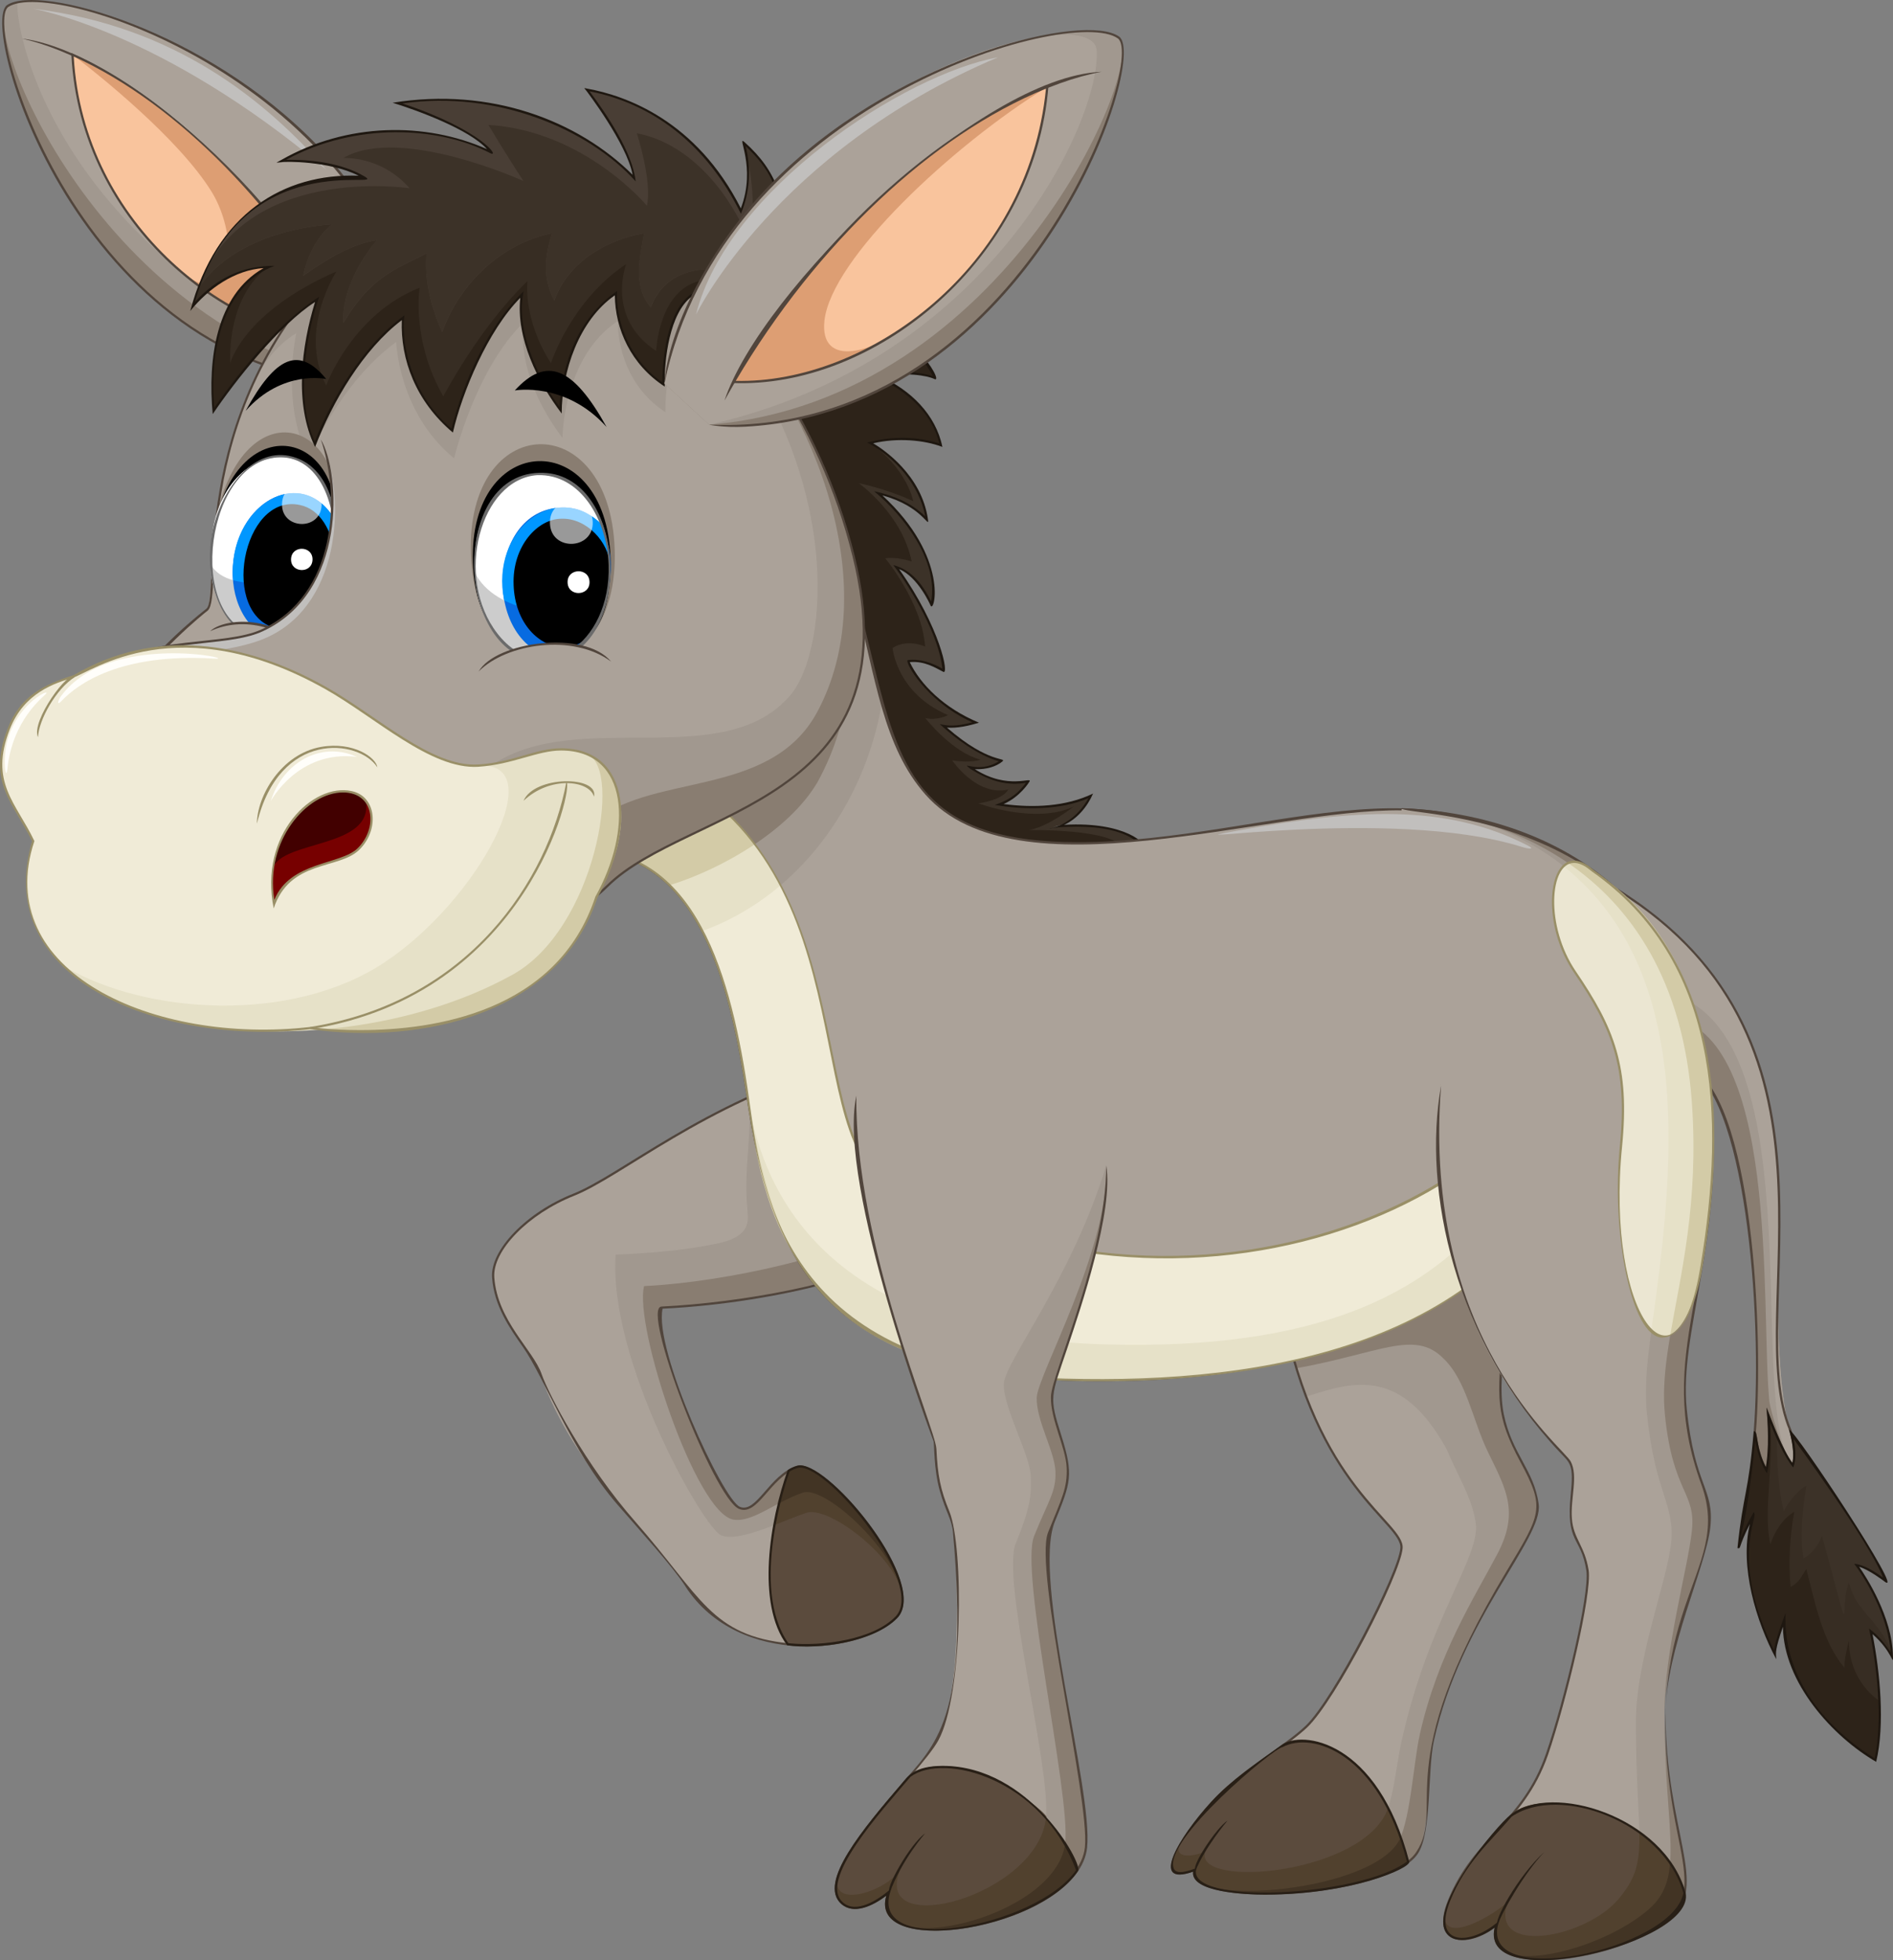 <?xml version="1.0" encoding="UTF-8"?><svg id="_10n3" xmlns="http://www.w3.org/2000/svg" viewBox="0 0 624.21 646"><rect x="0" y="0" width="624.21" height="646" fill="#808080" stroke="none"/><defs><style>.cls-1{fill:#700;}.cls-2{fill:#e6e1c8;}.cls-3,.cls-4{fill:#fff;}.cls-5{fill:#51412e;}.cls-6{fill:#dd9e73;}.cls-7{fill:#ebe6d2;}.cls-8{fill:#3c3228;}.cls-9{fill:#1e1710;}.cls-10{fill:#2d2319;}.cls-11{fill:#6b6b6b;}.cls-12{fill:#5b4b3d;}.cls-13{fill:#423424;}.cls-14{fill:#372d23;}.cls-15{fill:#420000;}.cls-16{fill:#a1988f;}.cls-17{fill:#076be1;}.cls-18{fill:#d3cba7;}.cls-19{fill:#0097ff;}.cls-20{fill:#281f16;}.cls-21{fill:#897d71;}.cls-22{fill:#f0ebd7;}.cls-23{fill:#ccc;}.cls-24{fill:#aba299;}.cls-25{fill:#51453c;}.cls-26{fill:#c1bfbd;}.cls-4{opacity:.6;}.cls-27{fill:#f9c49d;}.cls-28{fill:#fffefa;}.cls-29{fill:#493e35;}.cls-30{fill:#998f67;}</style></defs><path class="cls-8" d="m303.98,92.57s-21.27,1.17-27.96,9.84c0,0,22.1,1.7,32.36,22.2,0,0-7.49-3.2-19.23-.63,0,0,17.55,6.49,21.11,22.7,0,0-10.6-4.05-23.3-.75,0,0,16.26,8.41,18.68,25.27,0,0-5.47-6.34-16.01-8.66,0,0,21.88,18.23,17.57,36.84,0,0-4.6-10.68-11.69-12.56,0,0,14.66,19.71,15.68,34.23,0,0-5.8-3.96-11.74-3.17,0,0,5.26,13,22.28,20.22,0,0-6.48,2.01-10.64,1.14,0,0,9.82,9.2,19.11,11.47,0,0-3.8,3.25-10.17,2.22,0,0,8.65,6.85,19.09,4.49,0,0-3.38,5.58-9.62,7.72,0,0,17.67,3.15,30.2-2.87,0,0-4.26,9.73-13.66,10.42,0,0,22.32-3.48,30.65,5.92-127.05,20.4-68.55-87.36-151.07-181.7,31.64-12.01,48.18-24.26,78.36-4.35Z"/><path class="cls-10" d="m303.98,92.57s-21.27,1.17-27.96,9.84c0,0,22.1,1.7,32.36,22.2,0,0-7.49-3.2-19.23-.63,0,0,17.55,6.49,21.11,22.7,0,0-10.6-4.05-23.3-.75,0,0,11.25,7.36,14.2,19.27,0,0-7.45-3.67-18-5.98,0,0,14.3,10.09,17.45,25.83,0,0-4.43-1.61-8.69-1.05,0,0,12.12,14.56,13.13,29.07,0,0-5.73-2.68-10.73.46,0,0,1.27,14.93,18.31,22.14,0,0-3.36,1.86-7.51.99,0,0,8.94,11.42,18.25,13.68,0,0-2.99,1.27-9.38.25,0,0,8.05,12,18.49,9.61,0,0-1.35,3.28-9.86,4.56,0,0,18.91,7.03,31.45,1.02,0,0-8.09,6.54-14.72,7.78,0,0,28.13-.49,30.72,6.01-118.05,15.69-63.68-90.32-144.46-182.66,31.64-12.01,48.18-24.26,78.36-4.35Z"/><path class="cls-9" d="m225.35,97.16c-.51-.58-4.35,1.12,35.66-14.07,17.45-6.74,47.28,9.61,42.98,9.86-.2,0-20.31,1.2-27.26,9.17,22.99,3.04,34.62,24.16,31.48,22.83-2.5-1.25-9.82-2.36-17.83-.84,9.84,4.43,18.18,12.47,20.37,23.18-6-2.3-14.83-3.08-22.82-1.2,3.35,1.99,15.96,10.42,18.06,25.08.51,3.45-1.8-4.38-15.01-7.89,22.21,20.48,17.11,39.21,15.87,36.27-.04-.11-4.14-9.47-10.38-11.99,13.6,19.17,16.69,35.3,14.5,33.81-2.41-1.21-6.04-3.62-10.98-3.16,3.49,7.33,11.3,15.18,22.82,19.95-3.2,1.02-7.22,1.9-10.56,1.63,14.06,12.24,19.99,9.66,18.21,11.22-1.84,1.51-5.02,2.65-9,2.48,11.08,7.05,19.17,2.24,17.99,4.12-.13.23-3.06,4.98-8.51,7.37,9.88,1.3,20.53.87,29.5-3.46-1.91,4.39-5.29,8.4-9.56,10.32,20.64-1.23,27.72,6.84,25.88,7.15-126.32,20.21-68.22-82.78-151.41-181.83Zm.9-.08c82.31,97.13,24.77,200.92,149.7,181.29-4.85-4.87-13.81-5.93-20.59-5.93-19.2,0-3.95,4.25,3.52-9.38-8.93,3.9-21.24,3.92-30.84,2.2,3.47-1.2,6.9-2.73,10.26-7.29-5.24.97-11.45-.02-18.52-4.73-3.36-2.73,2.88,1.95,9.56-2.36-6.83-1.94-14.2-7.4-19.48-12.25,2.55.52,4.87.97,10.77-.59-15.39-6.89-22.67-20.32-21.25-20.5,3.84-.52,8.1.88,11.36,2.83-1.07-10.7-9.92-25.89-16.17-34.14,5.98,1.51,9.75,6.46,12.48,12,2.32-13.21-8.59-27.83-18.83-36.35,6.24,1.38,11.96,3.59,16.86,8.26-1.95-10.51-10.22-19.67-19.16-24.3,8.64-2.28,16.91-1.94,23.81.29-3.79-15.36-20.55-21.72-20.72-21.78-1.51-.56-1.57-.35.04-.72,7.37-1.62,14.11-1.13,18.55.32-6.79-12.82-20.37-20.21-32.3-21.22,5.53-7.21,18.49-9.7,27.54-10.43-29.01-18.58-44.4-7.44-76.61,4.78Z"/><path class="cls-21" d="m422.82,431.86c11.08,58.57,39.95,69.86,39.31,78.36-.65,8.5-22.25,50.13-31.32,58.77-7.25,6.91-21.63,14.66-31.15,25.08-12.29,13.43-19.33,27.23-5.72,22.18-4.1,12.41,63.17,9.55,73.28-5.58,4.6-6.88,3.06-27.31,5.27-37.21,9.01-40.3,36.01-66.56,34.52-77.71-1.5-11.16-8.82-16.4-11.52-29.66-3.13-15.41,4.84-39.02,1.49-72.81"/><path class="cls-16" d="m475.77,447.51c-9.37-9.36-21.26-1.45-48.28,3.41,12.9,42.16,35.21,51.83,34.63,59.29-.65,8.5-22.25,50.13-31.32,58.77-7.25,6.91-21.63,14.66-31.15,25.08-12.29,13.43-19.33,27.23-5.72,22.18-4.1,12.41,56.43,7.08,66.53-8.05,4.61-6.89,5.5-26.68,7.71-36.58,5.96-26.62,18.19-45.43,25.58-59.49,7.41-14.06,2.68-21.65-3.19-33.79-4.95-10.2-7.07-23.69-14.8-30.83Z"/><path class="cls-24" d="m486.63,502.01c-1.1-8.2-6.05-15.83-9.68-24.57-14.75-26.47-30.03-22.5-46.26-17.15,13.07,34.3,31.96,43.03,31.44,49.92-.65,8.5-22.25,50.13-31.32,58.77-7.25,6.91-21.63,14.66-31.15,25.08-12.29,13.43-15.83,21.25-2.23,16.18-4.1,12.43,47.51,6.29,57.62-8.84,4.6-6.89,4.94-17.91,7.16-27.8,9-40.31,25.92-60.45,24.42-71.6Z"/><path class="cls-25" d="m393.42,616.82c-14.07,4.87-5.29-10.72,5.96-23,9.67-10.59,23.8-18.08,31.18-25.11,9.09-8.66,30.58-50.35,31.2-58.53.61-8.11-28.28-19.94-39.29-78.27l.73-.14c11.1,58.79,39.99,69.61,39.31,78.46-.64,8.5-21.97,49.99-31.44,59.02-2.99,2.84-7.23,5.87-11.72,9.08-26.02,18.58-34.25,34.63-32.1,37.82,1.2,1.78,5.43.14,7.3-.51-4.39,13.08,62.53,9.56,72.37-5.16,10.16-15.18-9.38-27.5,29.89-92.72,11.44-19.01,12.74-20.73,4.55-35.92-8.24-15.31-7.79-21.29-5.72-42.07,4.61-46.2-1.21-46.23,1.72-46.53,3.35,33.71-4.6,57.41-1.5,72.78,2.71,13.21,10,18.4,11.51,29.69,1.53,11.38-25.5,37.52-34.52,77.86-2.19,9.86-.65,30.3-5.32,37.33-9.94,14.88-75.82,18.27-74.1,5.93Z"/><path class="cls-13" d="m464.34,613.65c-16.21,12.48-74.21,14.16-70.4,2.6-13.61,5.05-6.57-8.75,5.72-22.18,7.24-7.92,22.96-18.6,23.06-18.6,8.73-4.67,31.73-.04,41.62,38.19Z"/><path class="cls-5" d="m461.87,605.51c-7.77,18.37-71.96,23.15-67.93,10.74h0c-13.6,5.05-6.57-8.74,5.72-22.18,7.23-7.9,22.95-18.6,23.05-18.6,8.05-4.31,28.33-.68,39.16,30.05Z"/><path class="cls-12" d="m457.72,595.8c-7.5,21.99-64.38,26.86-60.29,14.44-6.81,2.53-9.79,1.02-8.51-2.01,9.96-17.62,33.69-32.77,33.79-32.77,7.12-3.8,23.75-1.44,35.01,20.34Z"/><path class="cls-20" d="m417.44,624.4c-6.86,0-24.95-.78-24.01-7.58-14.67,5.16-4.54-11.51,5.96-23,6.46-7.08,15.21-12.99,23.1-18.65,6.69-5.17,31.83-1.73,42.21,38.37.51,2.17-19.42,10.85-47.25,10.85Zm-22.9-8.76c-4.21,12.52,53.92,9.46,69.38-2.14-9.3-35.59-31-43.07-41.04-37.71-2.51,0-39.81,30.92-35.79,40.09.95,2.16,5.25.55,7.44-.24Z"/><path class="cls-20" d="m394.29,616.39c-1.93-.8,6.87-14.2,10.47-16.37-.08.08-7.45,8.81-10.47,16.37Z"/><path class="cls-21" d="m274.92,351.07c-42.73,12.59-70.26,36.49-85.75,42.64-15.5,6.16-27.17,18.38-26.53,27.28,1,14.46,12.91,24.1,15.62,31.96,10.87,31.63,38.21,54.42,48.09,69.65,17.63,27.21,58.52,21.51,69.25,10.38,10.72-11.12-23.84-52.58-32.83-49.54-8.98,3.05-13.09,15.9-18.94,13.48-5.85-2.44-29.02-52.79-25.64-66,27.81-1.32,63.18-8.32,74.93-16.46"/><path class="cls-16" d="m264.73,491.91c-8.98,3.04-16.71,9.99-22.94,8.88-12.43-2.22-32.79-63.74-29.4-76.95,27.81-1.33,66.3-10.6,78.04-18.74l-15.51-54.03c-42.73,12.59-70.26,36.49-85.75,42.64-15.5,6.16-27.17,18.38-26.53,27.28,1,14.46,12.91,24.1,15.62,31.96,10.87,31.63,38.21,54.42,48.09,69.65,17.63,27.21,58.52,21.51,69.25,10.38,10.72-11.12-21.87-44.12-30.85-41.08Z"/><path class="cls-24" d="m265.9,498.56c-8.98,3.04-22.26,9.83-28.11,7.41-5.85-2.43-37.24-57.7-34.78-92.48,9.92-.48,22.17-1.2,34.07-3.81,11.65-2.57,9.34-8.63,9.34-11.72-1.24-12.33,1.64-24.15.48-36.32-27.15,12.42-45.94,27.39-57.74,32.09-15.5,6.16-27.17,18.38-26.53,27.28,1,14.46,12.91,24.1,15.62,31.96,10.87,31.63,38.21,54.42,48.09,69.65,17.63,27.21,58.52,21.51,69.25,10.38,10.72-11.12-20.7-37.47-29.68-34.43Z"/><path class="cls-25" d="m226.03,522.81c-4.48-6.92-14.56-17.84-22.41-26.94-15.39-17.75-24-41.73-31.17-51.93-4.24-6.02-9.53-13.51-10.19-22.91-.65-9.11,11.36-21.52,26.77-27.64,15.47-6.16,43.07-30.08,85.79-42.65l.2.72c-42.78,12.59-70.06,36.39-85.72,42.62-15.13,6.02-26.92,18.08-26.31,26.9,1.01,14.31,12.9,23.98,15.61,31.88,2.28,6.6,14.46,30.01,31.04,48.79,21.56,24.59,24.88,37.46,50.79,39.95,15.66,1.51,29.67-3.44,34.9-8.86,10.45-10.85-23.85-51.84-32.45-48.93-8.92,3.02-12.98,16.05-19.2,13.45-8.29-3.44-32.62-66.55-25.51-66.68,26.38-1.26,62.45-7.89,74.73-16.4,2.23,3.28-33.48,15.12-74.41,17.11-2.97,13.49,19.88,62.98,25.47,65.29,5.49,2.28,9.66-10.44,18.69-13.47,9.36-3.17,44.17,38.71,33.2,50.15-11.15,11.55-52.27,16.66-69.83-10.43Z"/><path class="cls-13" d="m295.58,532.98c-5.85,6.07-20.68,10.53-35.81,8.91-13.74-19.25.28-57.16.28-57.16,0-.11,1.62-.93,2.71-1.29,8.99-3.04,43.55,38.42,32.83,49.54Z"/><path class="cls-5" d="m296.1,532.38c-6.18,8.04-24.75,10.75-36.33,9.5-9.13-12.78-6.02-33.78-2.88-46.45,2.49-1.32,5.11-2.6,7.84-3.52,8.75-2.97,40.33,28.55,31.37,40.48Z"/><path class="cls-12" d="m296.11,532.37c-.1,0-10.02,12.34-36.34,9.51-7.56-10.59-6.73-26.83-4.43-39.29,3.72-1.43,7.39-2.96,10.56-4.03,8.7-2.96,39.09,21.97,30.21,33.81Z"/><path class="cls-20" d="m259.57,542.23c-10.37-13.6-5.68-41.49.12-57.58.01-.39,2.79-1.74,4.12-1.74,10.6,0,42.68,39.25,32.05,50.33-7.54,7.82-25.67,10.51-36.28,8.99Zm.39-.7c11.3,1.15,28.01-1.2,35.36-8.81,10.01-10.41-21.47-49.07-31.52-49.07-1.06,0-2.64.83-3.44,1.32-.82,2.27-13.34,38.17-.4,56.56Z"/><path class="cls-21" d="m231.25,97.1c95.05,111.69,13.24,197.53,161.3,177.89,23.02-3.06,45.18-8.66,69.66-8.31,62.88.93,77.76,67.77,57.03,113.98-20.73,46.21-71.56,76.65-168.19,74.04-96.64-2.63-100.5-66.41-104.56-93.68-4.06-27.27-12.72-80.35-53.66-80.79l38.43-183.14Z"/><path class="cls-16" d="m462.2,266.68c-43.69-.61-126.95,28.75-156.77-5.05-14.35-16.28-16.48-39.66-24.22-68.95-.46,24.62.3,43.19-11.63,65.07-9.45,16.12-32.15,28.91-48.89,33.99,47.54,46.44-6.91,159.23,130.34,162.96,96.63,2.61,147.46-27.83,168.19-74.04,20.73-46.21,5.86-113.05-57.03-113.98Z"/><path class="cls-24" d="m462.2,266.68c-43.69-.61-126.95,28.75-156.77-5.05-7.21-8.19-11.34-18.17-14.65-29.8-5.69,33.12-27.34,63.46-59.17,74.98,28.35,53.84-4.15,144.53,119.42,147.89,96.63,2.61,147.46-27.83,168.19-74.04,20.73-46.21,5.86-113.05-57.03-113.98Z"/><path class="cls-25" d="m362.42,455.23c-89.65,0-108.16-37.96-116.31-94.15-5.42-36.4-15.84-80.08-53.3-80.46-.69-.03-3.42,14.16,38.24-184.33,85.98,101.76,28.84,181.26,124.32,181.26,64.08,0,128.25-34.27,161.05,17.2,29.79,46.79,14.19,160.48-154,160.48Zm-169.15-175.35c37.58.76,48.16,44.58,53.57,81.09,8.15,55.83,29.07,91.32,104.2,93.35,67.73,1.87,140.02-11.79,167.85-73.8,20.79-46.35,5.63-112.57-56.69-113.46-44.07-.61-127.01,28.85-157.04-5.2-27.77-31.44-9.94-88.62-73.7-163.95l-38.19,181.96Z"/><path class="cls-18" d="m519.23,380.66c-20.73,46.21-71.56,76.66-168.19,74.03-96.64-2.62-100.5-66.4-104.56-93.67-4.06-27.27-12.72-80.35-53.66-80.79,7.21-34.27,6.75-32.97,7.51-34.2,88.98,26.06,61.83,126.07,92.1,143.61,103.68,60.09,235.39,1.02,231.49-77.74,0,.1,11.71,32.22-4.69,68.75Z"/><path class="cls-2" d="m351.04,454.7c-136.99-3.71-82.75-116.45-130.33-162.95,8.69-2.64,19-7.36,28.22-13.55,30.21,39.92,21.02,98.42,43.5,111.45,103.67,60.09,235.38,1.02,231.49-77.74,4.88,0,34.02,148.42-172.88,142.79Z"/><path class="cls-22" d="m489.83,402.02c-21.2,24.31-55.28,42.95-125.01,41.05-96.65-2.61-114.29-54.77-118.34-82.05-2.2-14.67-5.71-36.82-14.86-54.21,9.58-3.47,18.24-8.64,25.82-15.09,20.08,38.52,14.94,86.3,35,97.92,66.96,38.8,145.59,27.91,191.86-5.89,25.37-18.52,13.72,8.88,5.53,18.26Z"/><path class="cls-30" d="m362.44,455.23c-89.26,0-108.02-37.48-116.33-94.15-5.42-36.44-15.88-80.08-53.3-80.46-.65-.02-1.24,3.75,6.72-33.97.77-1.24.56-1.07.91-.98,88.66,26.03,62.41,126.37,92.18,143.65,103.97,60.26,234.77.19,230.94-77.39-.04-.51-.17-.39.52-.39,8.6,9,25.59,143.69-161.64,143.69Zm-169.17-175.35c38.56.78,48.92,46.96,54.18,85.39,3.91,28.1,12.04,86.58,103.6,89.06,67.7,1.87,140.01-11.79,167.84-73.8,9.28-20.69,11.28-45.08,5.48-65.83.71,77.55-129.23,134.93-232.12,75.26-30.62-17.72-3.09-117.3-91.76-143.49-.49.78-.2-.04-7.23,33.4Z"/><path class="cls-21" d="m282.37,361.18c-1.56,45.91,25.5,112.24,25.82,113.73.31,1.5.06,9.25,2.06,16.35,1.99,7.09,3.96,9.19,4.36,13.83.41,4.64,3.97,50.96-5.53,68.29-6.28,11.47-42.4,44.16-31.38,53.82,5.61,4.93,15.32-3.59,15.32-3.59-9.24,23.16,62.38,11.01,65.07-14.79,1.68-16.13-16.97-91.81-12.14-103.73,4.82-11.91,6.39-14.83,6.11-21.5-.28-6.68-5.41-15.96-5.17-23.36.23-7.4,18.81-48.52,17.87-76.14"/><path class="cls-16" d="m282.37,361.18c-1.56,45.91,25.5,112.24,25.82,113.73.31,1.5.06,9.25,2.06,16.35,1.99,7.09,3.96,9.19,4.36,13.83.41,4.64,3.97,50.96-5.53,68.29-6.28,11.47-42.4,44.16-31.38,53.82,5.61,4.93,15.32-3.59,15.32-3.59-9.24,23.16,55.56,9.39,58.24-16.41,1.68-16.15-15.09-89.07-10.26-100.99,4.82-11.92,7.31-14.66,7.03-21.35-.29-6.67-6.41-16.88-6.17-24.27.24-7.4,23.86-48.87,22.92-76.49"/><path class="cls-24" d="m334.94,508.66c4.84-11.92,5.22-15.75,4.94-22.43-.28-6.67-9.12-22.66-8.89-30.05.25-7.39,22.45-34.79,33.78-72.08-7.83-21.32-54.12-37.83-82.4-22.92-1.56,45.91,25.5,112.24,25.82,113.73.31,1.5.06,9.25,2.06,16.35,1.99,7.09,3.96,9.19,4.36,13.83.41,4.64,3.97,50.96-5.53,68.29-4.85,8.84-27.43,30.31-32.47,44.1-4.3,11.8,14.71,6.58,20.12-1.1-9.26,23.15,45.49,8.42,48.17-17.38,1.68-16.15-14.79-78.44-9.97-90.36Z"/><path class="cls-25" d="m292.26,624.72c-2.69,2.07-10.04,6.96-14.81,2.77-7.99-7.01,7.41-25.05,19.78-39.54,10.88-12.75,22.6-21.09,17.02-82.82-.38-4.53-2.35-6.68-4.35-13.78-2.03-7.28-1.75-15.09-2.07-16.37-.02-.11-31.89-84.61-25.45-113.8-.54,48.77,26,109.24,26.39,116.27.44,8.96,1.31,13.38,4.3,20.7,4.76,11.9,4.51,60.51-3.65,75.4-6.06,11.13-42.05,44.09-31.46,53.37,4.38,3.84,11.61-.75,16-4.62-10.01,25.59,61.21,11.01,63.78-13.52,1.67-16.12-17.02-91.73-12.12-103.82,4.65-11.51,6.37-14.64,6.1-21.35-.3-6.72-5.41-15.87-5.18-23.39.26-7.5,18.31-47.13,18.24-76.13,2.5,14.83-8.35,46.84-12.91,60.42-5.37,15.96-6.01,15.64-1.89,28.6,4.09,12.95,3.14,15.46-2.17,28.41-7.58,18.86,12.65,88,10.66,107.35-2.7,25.89-72.74,38.02-66.21,15.85Z"/><path class="cls-13" d="m355.22,616.37h0c-13.75,20.4-70.48,28.01-62.19,7.25,0,0-9.71,8.52-15.32,3.59-9.82-8.61,22.2-41.95,22.3-41.95,10.8-7.98,43.64-.2,55.21,31.11Z"/><path class="cls-5" d="m351.2,607.75c-3.43,24.79-64.15,38.22-58.66,17.38.1-.38.49-1.61.49-1.51-.45.39-9.84,8.39-15.32,3.59-9.82-8.61,22.2-41.94,22.3-41.94,9.74-7.21,37.36-1.59,51.19,22.49Z"/><path class="cls-12" d="m344.92,599.01c-2.68,25.8-57.43,40.53-48.17,17.38-5.18,7.34-24,13.07-20.19,1.33,1.6-7.56,23.28-32.45,23.46-32.45,16.56-12.25,47.69,13.74,44.91,13.74Z"/><path class="cls-20" d="m292.26,624.72c-4.33,3.33-10.67,6.37-14.81,2.77-7.99-7.01,7.39-25.03,19.74-39.52,2.1-2.45,4.1-6.01,13.75-6.01,28.52,0,46.08,32.09,44.58,34.6-13.59,20.19-69.13,28.09-63.26,8.15Zm1.69-2.4c-9.16,23.41,47.91,12.83,60.86-6-11.26-30.15-43.54-38.89-54.56-30.77-10.06,11.85-30.52,34.18-22.3,41.39,4.33,3.89,11.62-.76,16-4.62Z"/><path class="cls-20" d="m293.39,623.74c-1.94-.72,6.71-16.15,11.66-19.52-.08.08-7.69,8.7-11.66,19.52Z"/><path class="cls-21" d="m462.2,266.68c34.36,1.48,96.73,19,102.06,94.71,3.44,48.97-11.07,77.3-8.45,103.05,2.63,25.74,9.16,26.08,7.76,38.87-1.4,12.79-14.77,40.58-14.75,61.4.05,38.97,14.45,56.72,1.78,67.41-17.75,14.98-63.32,20.05-57.07,2.11-7.61,6.66-22.16,8.11-15.72-7.85,8.43-20.91,24.43-25.44,32.34-48.38,5.71-16.6,14.52-52.58,13.3-60.51-1.23-7.93-4.99-10.28-5.51-16.96-.53-6.68,2.12-14-.33-18.69-2.43-4.71-50-41.39-42.45-124.05"/><path class="cls-16" d="m462.2,266.68c34.36,1.48,90.36,21.03,95.69,96.75,3.44,48.96-11.5,77.21-8.88,102.94,2.62,25.74,10.28,25.33,8.88,38.11-1.39,12.8-9.08,39.41-9.07,60.24.05,38.97,7.18,54.11-5.48,64.8-17.76,14.98-56.06,22.66-49.81,4.72-7.61,6.66-22.16,8.11-15.72-7.85,8.43-20.91,24.43-25.44,32.34-48.38,5.71-16.6,14.52-52.58,13.3-60.51-1.23-7.93-4.99-10.28-5.51-16.96-.53-6.68,2.12-14-.33-18.69-2.43-4.71-50-41.39-42.45-124.05"/><path class="cls-24" d="m543.1,466.37c-2.61-25.73,10.35-55.17,6.9-104.14-5.32-75.72-53.43-94.07-87.79-95.55-3.47,43.69,1.9,67.96,12.98,91.12-7.55,82.66,40.02,119.34,42.45,124.05,2.45,4.69-.2,12.01.33,18.69.52,6.68,4.28,9.03,5.51,16.96,1.22,7.93-7.6,43.91-13.3,60.51-7.91,22.94-23.91,27.47-32.34,48.38-6.44,15.95,11.74,7.08,19.35.42-6.26,17.94,25.71,11.9,36.55-.99,10.67-12.68,5.71-19.09,5.68-58.07-.02-20.81,10.2-46.29,11.6-59.09,1.4-12.79-5.27-16.54-7.89-42.28Z"/><path class="cls-25" d="m492.84,635.28c-8.94,6.86-21.42,5.99-15.37-9.03,8.46-20.97,24.51-25.54,32.33-48.35,5.88-17.05,14.48-52.6,13.29-60.34-1.76-11.33-6.82-8.69-5.15-25,1.03-10.06-.16-10.3-3.66-14.02-34.46-36.62-45.3-85.99-39.1-120.73-6.4,83.61,40.29,118.96,42.78,123.87,2.51,4.83-.16,12.16.37,18.84.49,6.55,4.23,8.87,5.51,16.93,1.19,7.84-7.45,43.57-13.33,60.7-4.18,12.13-10.68,19.21-16.96,26.08-29.85,32.53-14.06,42.07.8,28.81-7.12,20.46,39.94,12.38,56.02-1.19,7.16-6.04,5.47-14.32,2.71-28.03-15.08-74.28,18.82-84.74,7.94-114.55-16.14-44.13,7.28-65.39,2.89-127.83-6.8-96.68-102.33-92.02-101.68-95.11,54.41,2.37,98.15,34.2,102.41,95.06,3.45,48.7-11.03,77.53-8.43,103.03,2.61,25.59,9.14,26.06,7.76,38.95-1.43,12.96-14.76,40.52-14.75,61.37.03,38.93,14.52,56.83,1.64,67.69-17.12,14.44-62.1,20.27-58,2.87Z"/><path class="cls-13" d="m555.47,623.87c-3.84,20.33-69.34,31.61-61.94,10.37-7.61,6.66-22.16,8.11-15.72-7.85,5.34-13.23,20.33-27.98,20.43-27.98,13.23-10.71,50.28.46,57.23,25.46Z"/><path class="cls-5" d="m550.71,613.89c-.51,6.65-2.44,11.46-7.36,15.62-12.48,10.53-35.12,17.45-45.29,14.4-8.49-3.58-3.69-11.35-4.52-9.67-7.62,6.65-22.14,8.08-15.71-7.86,5.16-12.8,13.16-19.45,20.39-27.96,6.2-8.35,38.36-4.78,52.5,15.46Z"/><path class="cls-12" d="m533.72,625.82c-10.84,12.91-42.8,18.93-36.55.99-7.48,6.55-25.13,15.2-19.67.42,4.11-12.07,14.46-21.45,20.72-28.8,3.78-5.09,24.41-7.34,42.34,5.39.19,9.84-.91,14.95-6.84,22Z"/><path class="cls-20" d="m492.83,635.28c-4.55,3.51-12.93,6.19-15.98,1.67-5.78-8.53,16.56-35.24,21.26-38.89,13.43-10.76,50.7.43,57.72,25.71,3.51,16.66-68.19,33.97-62.99,11.52Zm1.51-2.25c-8.21,23.48,57.14,9.72,60.74-9.15-6.51-23.23-40.81-36.09-56.63-25.18-7.13,8.35-15.2,15.16-20.3,27.81-5.98,14.82,6.75,14.89,16.18,6.51Z"/><path class="cls-20" d="m493.89,634.35c-1.79-.59,6.57-16.1,15.38-24.05-6.66,6.97-14.07,19.94-15.38,24.05Z"/><path class="cls-21" d="m582.51,484.61s1.44-6.37.58-18.24c0,0,4.77,12.74,8.12,16.55,3.6-8.21-7.03-4.16-4.63-78.61,1.74-53.98-16.79-90.66-58.32-114.09l27.45,61.04c22.67,7.83,25.13,92.74,22.94,120.44.04.46.91,8.04,3.86,12.92Z"/><path class="cls-16" d="m591.2,482.92c3.6-8.21-7.03-4.16-4.63-78.61,1.74-53.98-16.79-90.66-58.32-114.09l20.11,44.7c38.88,2.12,32.1,95.46,35.05,126.66.28,2.93,4.45,17.53,7.79,21.34Z"/><path class="cls-24" d="m591.2,482.92c3.6-8.21-7.03-4.16-4.63-78.61,1.74-53.98-16.79-90.66-58.32-114.09l16.29,36.21c56.51,4.13,29.98,137.48,46.66,156.49Z"/><path class="cls-25" d="m582.66,485.59c-2.75-4.49-4.14-10.58-4.38-13.87,3.02-38.27-2.79-113.25-22.69-120.12-.23-.09-.1.04-28.13-62.26,90.02,50.4,46.38,142.63,63.3,182.01,2.03,7.33,3.28,23.59-7.15-2.64.27,5.31.19,11.68-.94,16.87Zm-26.68-134.62c22.56,8.16,25.5,91.28,23.03,120.75.02,0,.73,6.9,3.31,11.82,2.3-14.16-1.5-24.23,1.11-17.29.05.11,4.37,11.64,7.61,15.89.29-1.29.66-4.63-.99-10.54-16.78-39.09,25.79-130.69-61.01-180.49l26.93,59.87Z"/><path class="cls-10" d="m616.88,537.59s5.54,25.1,1.53,42.45c0,0-31.48-18.56-30.1-46.15,0,0-3.24,8.53-3.08,11.25,0,0-14.42-26.86-6.64-46.59,0,0-4.44,7.74-5.32,11.66,1.93-18.34,3.63-17.76,5.37-38.52.04.46.91,8.04,3.86,12.92,0,0,1.44-6.37.58-18.24,0,0,4.77,12.74,8.12,16.55,0,0,1.46-3.33-.79-11.42.1,0,28.19,39.1,31.26,49.41,0,0-6.31-4.83-9.46-5.11,0,0,11.36,15.17,11.61,29.98,0,0-3.51-5.67-6.94-8.19Z"/><path class="cls-14" d="m623.82,545.78c-.25-14.81-11.61-29.98-11.61-29.98,3.15.28,9.46,5.11,9.46,5.11-3.65-12.23-29.87-46.1-31.25-49.41-.1,0,2.33,7.88.78,11.42-2.67-3.03-6.24-11.74-7.58-15.15,1.49,13.85-2.33,30.43.16,41.15,1.48-4.43,4.18-8.5,7.88-10.72-1.49,8.13-1.96,16.65-1.23,24.78,2.96-1.47,3.71-3.69,5.18-5.92,2.95,11.09,5.17,23.67,12.58,32.57,0-2.97.73-5.94,1.47-8.9,0,8.67,4.26,15.85,10.08,19.82-.53-12.26-2.88-22.95-2.88-22.95,3.43,2.52,6.94,8.19,6.94,8.19Z"/><path class="cls-8" d="m595.62,489.69c-.74,4.62-2.41,15.72-.92,23.86,2.94-1.48,5.11-4.63,6.09-7.46,10.82,39.65,5.43,24.08,8.88,15.42,2.23,9.62,9.69,11.9,14.06,22.94.65.17-1.58-15.39-11.52-28.65,3.15.28,9.46,5.11,9.46,5.11-3.65-12.23-29.87-46.1-31.25-49.41-.1,0,5.25,23.72-4.4,2.03-.45,5.67.74,20.44,2.21,24.39,1.72-3.39,5.48-7.55,7.39-8.23Z"/><path class="cls-9" d="m618.66,580.63c-14.46-8.39-30.5-26.13-30.75-44.5-2.65,7.63-2.33,8.44-2.2,10.67-6.66-12.38-12.14-30.7-8.68-44.57-4.07,7.98-2.77,8.18-4.11,7.96,1.94-18.45,3.62-17.7,5.36-38.54,1.69,0,.42,4.98,4.04,11.89,1.06-6.53.63-14.11.21-19.69,1.65,4.38,5.46,14.28,8.51,18.29.72-3.25-.2-7.82-1.13-11.03,2.03.14,38.8,55.7,31.54,50.11-.05-.05-5.21-3.97-8.39-4.86,2.28,3.27,10.92,16.55,11.14,29.43.07,3.71-.09-1.48-6.74-7.24,2.43,12.34,4.16,29.63,1.2,42.1Zm-29.87-49.06c-.93,20.5,12.21,37.11,29.37,47.9,2.73-12.5.79-30.31-1.85-42.75,2.06,1.53,4.11,3.3,7.1,7.75-.61-9.78-6.25-21.42-11.99-29.11,3.34.28,6.79,2.61,9.51,4.56-4.6-11.92-29.41-45.57-29.48-45.69.58,2.85,1.02,6.73-.16,9.38-3.06-3.62-5.93-10.48-7.69-14.88.27,5.31.19,11.68-.94,16.87-1.48-2.41-2.86-5.28-3.91-10.82-3.39,37.01-8.66,37.76-.48,23.58,2.16,1.05-8.31,14.54,6.69,45.43.54-3.47,2.73-9.3,3.83-12.22Z"/><path class="cls-18" d="m561.11,417.15c-.43,4.68-4.63,23.02-12.72,23.31-9.35.35-17-31.52-13.9-62.62,2.64-26.6-2.81-39.32-15.18-57.49-12.36-18.16-7.76-45.44,5.89-33.39,41.48,26.16,43.96,81.82,35.9,130.19Z"/><path class="cls-2" d="m550.78,439.82c-11.95,6.13-19.18-32.92-16.29-61.99,2.64-26.59-2.81-39.32-15.18-57.49-9.41-13.82-9-32.89-2.24-35.93,20.72,14.2,37.97,38.61,40.82,79,2.32,33.05-3.71,56.65-7.11,76.41Z"/><path class="cls-7" d="m544.5,438.71c-7.43-7.01-12.66-34.23-10-60.88,2.64-26.59-2.81-39.32-15.18-57.49-8.65-12.71-9-29.85-3.75-34.88,44.21,35.28,36.19,101.57,28.93,153.25Z"/><path class="cls-30" d="m548.24,440.83c-10.51,0-16.92-34.94-14.11-63.04,2.6-26.16-2.56-38.8-15.11-57.23-12.71-18.65-7.61-46.22,6.43-33.87,41.74,29.31,44.41,80.21,36.03,130.52-1.31,8.1-5.01,23.12-13.24,23.62Zm-29.21-156.45c-8.08,0-9.56,20.83.6,35.75,12.66,18.6,17.88,31.34,15.24,57.74-5.53,55.58,18.38,86.16,25.89,39.21,8.33-50.08,5.78-100.61-35.74-129.81-.67-.44-3.09-2.89-5.98-2.89Z"/><path class="cls-21" d="m138.39,113.99C123.94,26.17,17.03-7.58,2.57,1.96c-9.56,6.31,25.38,124.6,121.19,124.54"/><path class="cls-16" d="m138.39,113.99C123.94,26.17,17.03-7.58,2.57,1.96c-9.56,6.31,30.05,108.93,121.19,124.54"/><path class="cls-24" d="m138.39,113.99C124.77,31.12,28.76-3.61,5.85.77c-1.36.25,4.56,79.98,117.9,125.73"/><path class="cls-26" d="m10.91,2.88c46.86,5.68,76.68,30.32,96.65,53.02C53.07,9.94,10.91,2.88,10.91,2.88Z"/><path class="cls-25" d="m123.69,126.86C27.58,126.88-7.65,8.29,2.36,1.65c10.54-6.97,65.36,8.08,102.21,46.19,29.06,30.06,35.53,65.87,33.46,66.2C123.86,27.86,17.71-7.58,2.77,2.27c-9.02,5.94,25.16,123.85,120.93,123.85.11,0,.1.74,0,.74Z"/><path class="cls-25" d="m119.35,118.56C87.94,56.2,39.26,19.99,7.31,12.73c32,3.91,90.21,53.06,112.04,105.82Z"/><path class="cls-6" d="m23.9,18.04c3.14,60.93,57.5,94.78,92.82,94.65C90.53,63.6,53.76,31.44,23.9,18.04Z"/><path class="cls-27" d="m23.9,18.04c1.59,30.88,16.33,54.8,35.1,70.88,18.25,15.64,20.31-10.37,10.72-25.82-10.84-17.49-37.48-38.76-45.82-45.05Z"/><path class="cls-25" d="m116.52,113.05c-40.22,0-90.07-38.45-92.99-95-.02-.77-.17-.68.53-.36,54.92,24.63,95.85,95.35,92.46,95.35ZM24.31,18.62c3.2,55.96,52.54,93.4,91.79,93.69C92.96,69.22,58.73,34.27,24.31,18.62Z"/><path class="cls-21" d="m109.69,88.04c-48.44,50.25-36.3,108.86-41.42,112.88-14.4,11.28-60.2,54.46-40.77,94.56,13.41,27.66,61.08-12.59,83.54-8.28,52.74,10.15,67.16,26.52,89.3,4.72,18.5-18.2,61.98-24.52,77.74-54.12C313.82,170.74,196.13-1.64,109.69,88.04Z"/><path class="cls-16" d="m109.69,88.04c-48.44,50.25-36.3,108.86-41.42,112.88-14.4,11.28-60.2,54.46-40.77,94.56,13.41,27.66,61.08-12.59,83.54-8.28,52.74,10.15,61.32,6.8,83.48-15,18.48-18.21,59.31-8.17,75.07-37.77C311.96,154.87,191.1,3.58,109.69,88.04Z"/><path class="cls-24" d="m260.48,229.26c-21.89,25.39-69.54,3.96-97.78,22.57-25.93,17.1,1.09,45.52-51.65,35.38-22.46-4.31-70.13,35.94-83.54,8.3-19.42-40.11,26.38-83.3,40.77-94.58,2.83-2.22-.11-73.32,29.44-91.14,0,0-5.29,22.81,4.07,41.24,0,0,9.91-24.52,28.86-38.34,0,0,.68,23.31,19.08,38.34,0,0,7-29.38,22.96-44.78,0,0-3.56,16.38,12.78,38.08,0,0,.11-26.56,18.27-38.56,0,0-1,19.14,15.68,30.07,0,0-.52-22.06,9.09-29.27,0,0,2.55-1,6.15-2.91,43.25,50.6,39.15,110.17,25.82,125.61Z"/><path class="cls-21" d="m110.6,180.28c-7.09,39.16-46,43.64-38.92-11.31,10-42.24,46.52-30.54,38.92,11.31Z"/><path class="cls-25" d="m27.17,295.65c-16.31-33.66,13.19-73.25,40.86-95.02,4.88-3.73-7.08-62.55,41.4-112.84,62.3-64.66,150.82,7.55,172.42,95.43,20.18,81.85-55.25,83.36-81.26,108.98-16.25,15.99-29.05,11.45-51.2,5.01-7.15-2.1-34.59-9.97-42.05-9.97-23.51,0-67.28,35.01-80.18,8.41ZM109.95,88.3c-48.66,50.5-35.92,108.56-41.47,112.93-2.54,1.99-62.26,49.51-40.64,94.1,13.23,27.38,60.39-12.79,83.28-8.48,52.84,10.17,66.98,26.42,88.95,4.83,26.24-25.86,101.11-26.96,81.05-108.28-21.53-87.58-109.39-159.2-171.18-95.09Z"/><path class="cls-10" d="m203.09,96.61s-.98,19.14,15.68,30.08c0,0-.52-22.07,9.1-29.28,0,0,51.16-20.17,17.34-50.34,0,0,3.72,11.42-.9,22.49-14.59-29.47-38.26-37.75-50.78-40,0,0,14.46,18.72,15.6,29.12,0,0-29.29-32.4-78.03-24.72,0,0,25.2,7.85,30.71,16.16,0,0-33.43-17.36-68.97,2.96,0,0,16.04-1.15,27.11,5.31,0,0-43.63-5.22-56.39,42.49,0,0,10.42-13.04,25.01-12.93,0,0-21.97,8.25-18.15,47.45,0,0,18.55-27.34,34.14-36.73,0,0-10.07,29.23-.73,47.67,0,0,10.11-27.81,29.05-41.63,0,0-2.19,22.14,16.2,37.16,0,0,7.01-29.37,22.99-44.78,0,0-3.56,16.38,12.77,38.08,0,0,.11-26.56,18.26-38.57Z"/><path class="cls-14" d="m206.47,87.04s-6.78,17.67,9.89,28.61c0,0,.84-21.31,15.91-23.34,0,0,46.76-15.06,12.93-45.23,0,0,3.72,11.42-.9,22.49-14.59-29.47-38.26-37.75-50.78-40,0,0,14.46,18.72,15.6,29.12,0,0-29.29-32.4-78.03-24.72,0,0,25.2,7.85,30.71,16.16,0,0-33.43-17.36-68.97,2.96,0,0,16.04-1.15,27.11,5.31,0,0-43.63-5.22-56.39,42.49,0,0,10.42-13.04,25.01-12.93,0,0-13.21,7.59-12.66,31.83,0,0,4.1-16.81,35.07-30.34,0,0-12.76,19.16-3.42,37.59,0,0,8.46-23.38,30.83-32.23,0,0-2.86,17.05,7.79,35.83,0,0,11.77-22.59,27.75-37.99,0,0-1.59,12.52,7.76,27.03,0,0,6.63-20.64,24.78-32.63Z"/><path class="cls-29" d="m245.21,47.07s3.72,11.42-.9,22.49c-14.59-29.47-38.26-37.75-50.78-40,0,0,14.46,18.72,15.6,29.12,0,0-29.29-32.4-78.03-24.72,0,0,25.2,7.85,30.71,16.16,0,0-33.43-17.36-68.97,2.96,0,0,16.04-1.15,27.11,5.31,0,0-40.01-4.79-54.62,36.72,9.17-13.87,27.92-20.01,44.23-21.21-4.91,3.79-8.15,10.35-9.62,17.01,7.4-5.18,15.53-10.35,24.42-11.83-5,5.73-11.83,17.02-11.1,27.37,9.34-16,18.77-18.31,27.38-22.94-.75,8.88,1.47,17.76,5.17,25.9,5.92-16.27,19.67-29.17,36.25-32.55-1.89,5.91-3.69,14.05.74,22.19,4.44-12.58,17.01-19.98,29.6-22.19-1.49,8.14-3.7,17.76,2.22,24.41,4.67-12.25,16.7-13.93,27.75-11.9,11.99-8.56,23.94-23.48,2.85-42.29Z"/><path class="cls-8" d="m245.21,47.07s5.82,19.69,1.22,30.76c-9.48-21.16-23.93-31.65-36.44-33.9,0,0,5.17,15.9,3.32,23.86,0,0-20.49-24.67-52.26-26.63,0,0,6.06,10.17,11.56,18.49,0,0-40.68-18.49-59.37-7.59,0,0,12.58-.74,21.82,9.99,0,0-55.14-8.45-69.75,33.05,9.17-13.87,27.92-20.01,44.23-21.21-4.91,3.79-8.15,10.35-9.62,17.01,7.4-5.18,15.53-10.35,24.42-11.83-5,5.73-11.83,17.02-11.1,27.37,9.34-16,18.77-18.31,27.38-22.94-.75,8.88,1.47,17.76,5.17,25.9,5.92-16.27,19.67-29.17,36.25-32.55-1.89,5.91-3.69,14.05.74,22.19,4.44-12.58,17.01-19.98,29.6-22.19-1.49,8.14-3.7,17.76,2.22,24.41,4.67-12.25,16.7-13.93,27.75-11.9,11.99-8.56,23.94-23.48,2.85-42.29Z"/><path class="cls-9" d="m103.88,147.27c-6.94-14.05-4.49-33.26.01-47.75-11.6,7.41-26.21,25.79-33.75,36.95-1.66-18.02,1.03-39.18,16.77-48.11-9.39.59-18.24,6.71-24.18,14.14,8.51-32.12,30.93-45.51,55.54-44.59-9.76-4.93-24.6-4.73-25.41-4.45-2.16.16-2.09.39-.21-.69,21.83-12.47,47.7-12.6,67.93-3.62-5.74-6.46-22.81-12.73-31.11-15.29,32.27-5.23,61.15,5.88,79.14,23.75-1.96-10.37-15.22-27.64-15.35-27.82-.75-.95-.88-.8.36-.58,12.65,2.28,35.97,10.44,50.67,39.46,5.24-13.72-1.61-24.35,1.19-21.85,22.48,20.04,9.81,40.1-17.42,50.93-7.25,5.49-9.08,20.61-8.87,29.65-11.15-7.23-16.35-19.01-16.45-30.07-11.84,8.21-17.52,25.18-17.52,38.96-8.03-10.53-15.07-24.97-13.66-38.14-10.71,10.84-19.14,31.02-22.22,44.41-12.23-10.25-17.34-24.11-16.84-37.06-12.7,9.58-22.94,26.99-28.59,41.79Zm1.36-49.45c-4.66,13.53-7.68,34.35-1.44,47.59,5.82-14.82,16.37-32.04,29.54-41.48-1.27,12.12,3.98,27.6,15.53,37.29,3.97-15.4,12.1-34.09,23.81-45.24-2.68,12.26,4.17,27.69,11.81,38.13.8-14.72,6.45-29.77,19.01-38.22-.54,10.63,4.63,23.06,14.91,30.09,0-9.03,1.95-23.66,9.31-28.93.26-.08,25.52-10.22,28.4-26.45,1.32-7.33-2.12-14.86-10.22-22.4,1.75,7.2,1.5,14.84-1.58,22.25-11.54-23.43-29.63-36.39-49.92-40.36,5.72,7.64,14.2,20.2,15.21,29.69-15.55-17.27-45.84-30.13-76.92-25.69,26.41,8.78,32.42,18.13,28.93,16.37-17.01-8.85-44.52-10.22-67.27,2.2,8.56-.12,18.37,1.11,25.76,5.43,8.67,5.02-40.7-11.06-55.81,41.37,7.29-7.8,15.57-11.92,26.24-11.86-16.87,6.34-21.55,27.69-19.89,46.77,8.71-12.45,21.66-28.52,34.57-36.54Z"/><path d="m110.18,182.47c-7.46,41.51-47.08,33.27-39.57-8.22,7.48-41.51,47.07-33.29,39.57,8.22Z"/><path class="cls-23" d="m109.83,184.26c-7.02,39.08-46.62,30.9-39.58-8.18,7.03-39.11,46.62-30.93,39.58,8.18Z"/><path class="cls-3" d="m110.21,181.72c5.34-43.99-43.15-40.09-40.6,4.5,5.78,10,31.43,6.46,40.6-4.5Z"/><path class="cls-17" d="m88.22,209.98c-8.31-3.55-13.13-14.88-10.98-26.9,3.69-20.49,23.69-27.69,32.93-12.2,2.34,17.13-7.41,38.36-21.95,39.1Z"/><path class="cls-19" d="m110.2,181.72c-6.94,8.29-23.33,12.34-33.38,9.48-1.85-24.67,22.42-38.64,33.35-20.32.47,3.42.51,7.07.04,10.84Z"/><path d="m110.17,182.11c-1.38,10.19-8.51,27.11-18.59,25.08-19.4-4.03-11.73-44.93,7.33-40.76,6.79,1.41,10.57,8.71,11.26,15.68Z"/><path class="cls-4" d="m106.06,166.41c-.33,8.69-13.36,8.17-13.07-.42.29-8.63,13.32-8.21,13.07.42Z"/><path class="cls-3" d="m103.05,184.48c-.17,4.68-7.23,4.42-7.08-.23.18-4.68,7.22-4.45,7.08.23Z"/><path class="cls-11" d="m87.52,210.36c-14.16,0-20.48-18.57-17.63-34.36,2.5-13.86,12.93-28.35,25.55-25.73,24.97,5.16,17.58,60.1-7.92,60.1Zm5.04-59.65c-24.59,0-31.84,53.66-7.76,58.63,12.11,2.52,22.18-11.34,24.67-25.14,2.79-15.54-3.44-33.49-16.92-33.49Z"/><path class="cls-24" d="m69.32,208.01c11.65-6.03,25.4-1.66,33.2,8.66"/><path class="cls-25" d="m102.52,216.68c-8.3-10.14-22.26-13.78-33.2-8.66,4.27-4.31,22.73-6.28,33.2,8.66Z"/><path class="cls-26" d="m105.75,144.7c36.85,35.21,30.23,105.26-74.53,75.89,19.22-10.83,43.16-7.34,55.19-12.84,25.17-11.53,26.47-45.24,19.34-63.05Z"/><path class="cls-24" d="m105.75,144.7c39.5,33.35,36.79,108.13-74.53,75.89,27.47-5.63,44.99-5.1,57-10.61,25.17-11.53,25.77-48.54,17.53-65.28Z"/><path class="cls-25" d="m66.83,211.96c7.92-.85,14.76-1.58,19.73-3.88,27.82-12.73,25.92-52.01,19.19-63.38,6.69,19.37,5.07,51.46-19.5,62.72-11.95,5.48-35.73,1.95-55.08,12.78,5.31.76.58-4.45,35.65-8.24Z"/><path class="cls-18" d="m107.44,226.76c16.71,9.43,34.67,26.54,50.25,25.55,15.57-.98,23.29-8.82,36.14-3.53,7.79,3.23,18.77,18.5,2.83,46.86-18.08,54.81-94.32,43.15-94.32,43.15-48.28,5.55-105.07-15.59-91.4-61.59-5.89-12.41-15.01-19.25-8.06-37.03,4.98-12.73,16.18-15.69,21.54-17.31,33.25-19.53,66.29-5.52,83.02,3.9Z"/><path class="cls-2" d="m107.44,226.76c16.71,9.43,34.67,26.54,50.25,25.55,15.57-.98,23.22-8.66,36.14-3.53,11.37,4.52,2.42,57.41-24.87,72.47-65.04,35.94-176.83,19.25-158.02-44.05-5.89-12.41-15.01-19.25-8.06-37.03,4.98-12.73,16.18-15.69,21.54-17.31,33.25-19.53,66.29-5.52,83.02,3.9Z"/><path class="cls-22" d="m126.56,317.31c31.07-20.41,55.71-66.6,31.14-65-15.58.99-33.54-16.13-50.25-25.55-16.73-9.43-49.77-23.44-83.02-3.9-5.36,1.62-16.56,4.59-21.54,17.31-6.95,17.79,2.17,24.62,8.06,37.03-3.98,13.38-1.81,29.88,10.42,41.37,26.76,15.74,74.55,18.88,105.19-1.26Z"/><path class="cls-28" d="m89.27,264.02c3.98-12.57,16.42-20.01,28.44-14.58-19.42-2.43-28.44,14.58-28.44,14.58Z"/><path class="cls-30" d="m102.35,339.18c-48.42,5.57-105.33-15.63-91.79-61.96-5.91-12.33-15.03-19.25-8.02-37.19,4.15-10.63,11.77-14.38,21.74-17.53,26.96-15.79,56.44-11.23,83.34,3.93,16.72,9.42,34.66,26.47,50.07,25.51,11.57-.71,18.91-5.34,27.31-5.34,23.5,0,24.32,27.3,12,49.23-12.59,38.2-57.59,48.6-94.65,43.35Zm16.78.29c23.42,0,64.59-5.71,77.18-43.94,12.23-21.77,11.3-48.19-11.31-48.19-7.81,0-15.91,4.62-27.28,5.36-15.69.97-33.86-16.25-50.45-25.6-48.21-27.18-77.02-5.74-83.28-3.72-5.59,1.67-16.01,4.77-20.76,16.93-6.85,17.53,2.06,24.2,8.11,36.86-14.38,43.15,39.51,67.19,90.98,61.27.1,0,5.7,1.04,16.81,1.04Z"/><path class="cls-15" d="m90.34,297.94c-4.31-21.13,11.98-39.57,25.44-36.88,7.89,1.58,9.1,12.29,2.34,18.83-5.88,5.68-23.26,4.21-27.78,18.06Z"/><path class="cls-1" d="m120.64,264.02c2.51,15.66-27.62,12.75-30.66,22.13-.52,3.74-.48,7.72.36,11.79,4.52-13.85,21.9-12.38,27.78-18.06,4.96-4.8,5.63-11.82,2.52-15.86Z"/><path class="cls-30" d="m90.25,299.38c-4.96-24.51,13-41.38,25.6-38.69,8.37,1.65,9.37,12.84,2.54,19.44-6.71,6.49-22.84,3.15-28.14,19.25Zm22.85-38.22c-11.84,0-25.83,15.83-22.64,35.38,5.2-12.71,21.74-11.47,27.42-16.94,6.74-6.51,5.79-18.44-4.78-18.44Z"/><path class="cls-30" d="m102.41,339.17l-.12-.73c52.61-8.32,78.39-48.67,84.46-80.69,2.68.52-12.29,70.01-84.34,81.42Z"/><path class="cls-30" d="m12.54,242.95c-2.49-5.19,10.32-22.66,12.08-19.78-6.18,3.85-11.91,14.27-12.08,19.78Z"/><path class="cls-30" d="m84.72,271.43c0-8.97,7.94-22.99,21.2-25.29,10.62-1.83,18.1,3.51,18.51,6.74-6.06-9.36-32.35-12.31-39.71,18.56Z"/><path class="cls-30" d="m195.86,262.55c-1.49-5.41-14.46-6.96-23.23,1.37,3.51-8.35,24.94-8.37,23.23-1.37Z"/><path class="cls-21" d="m202.69,181c1.6,47.21-45.81,48.85-47.42,1.64-1.61-47.22,45.78-48.86,47.42-1.64Z"/><path d="m201.32,183.84c1.5,43.53-43.84,45.09-45.38,1.56-1.48-43.53,43.86-45.09,45.38-1.56Z"/><path class="cls-23" d="m201.05,186.07c1.41,40.57-43.13,42.12-44.54,1.54-1.42-40.57,43.16-42.12,44.54-1.54Z"/><path class="cls-3" d="m200.22,195.89c4.31-20.96-7.9-40.22-22.5-39.71-14.16.48-21.71,16.83-21.18,32.4,6.39,13.5,31.52,17.17,43.68,7.31Z"/><path class="cls-17" d="m183.65,216.93c-24.63-3.81-23.53-48.81,1.38-49.67,24.94-.85,18.83,44.11-1.38,49.67Z"/><path class="cls-19" d="m200.24,195.84c0,1.78-17.21,10.5-34,2-4.74-23.13,17.14-39.76,32.1-25.12,4.3,10.9,2.28,22.86,1.9,23.11Z"/><path d="m201.05,186.07c1.33,38.02-30.84,32.33-31.69,6.68-.46-12.89,8-21.8,15.81-21.8,8.29-.3,15.66,7.88,15.88,15.12Z"/><path class="cls-4" d="m195.45,171.98c.33,9.33-13.79,9.83-14.11.5-.32-9.35,13.78-9.84,14.11-.5Z"/><path class="cls-3" d="m194.39,191.74c.18,4.78-7.09,5.02-7.23.24-.17-4.82,7.08-5.01,7.23-.24Z"/><path class="cls-11" d="m180.4,217.85c-30.09,1.67-32.97-61.06-2.69-62.03,29.61-1.03,32.25,60.06,2.69,62.03Zm-3.19-61.27c-18.81,1.26-27.62,33.69-13.15,52.26,14.57,18.62,37.52,3.74,36.63-22.75-.51-14.58-9.13-29.94-23.48-29.51Z"/><path d="m107.56,124.91c-8.91-10.87-16.59-7.69-26.56,10.49,12.11-13.69,26.56-10.49,26.56-10.49Z"/><path d="m169.75,128.68c10.47-11.46,19.22-7.81,30.27,12.04-13.59-15.09-30.27-12.04-30.27-12.04Z"/><path class="cls-21" d="m219.11,126.38C237.29,33.21,353.8,1.53,368.83,12.38c9.95,7.17-33.02,133.29-134.97,127.58"/><path class="cls-16" d="m219.11,126.38C237.29,33.21,353.8,1.53,368.83,12.38c9.95,7.17-36.85,119.64-134.97,127.58"/><path class="cls-24" d="m219.11,126.38C237.16,33.88,360.52-3.49,361.64,16.74c1.31,22.61-34.76,102.1-127.77,123.22"/><path class="cls-25" d="m233.86,139.96c102.18,4.26,144.27-120.41,134.76-127.29-15.61-11.23-130.57,22.09-149.51,113.71.89-16.01,13.78-45.6,38.77-69.42,40.82-38.91,100.09-52.86,111.17-44.88,10.02,7.25-29.38,123.58-123.43,128.55-6.97.37-11.76-.66-11.76-.66Z"/><path class="cls-25" d="m238.89,132.01c11.82-35.82,84.11-106.85,124.38-108.35-34.46,6.36-88.08,42.98-124.38,108.35Z"/><path class="cls-6" d="m345.33,28.65c-6.04,65.07-65.61,98.91-103.35,97.23,30.15-51.38,70.84-84.2,103.35-97.23Z"/><path class="cls-27" d="m345.33,28.65c-6.05,65.08-76.7,107.53-73.48,77.07,2.2-20.47,42.18-57.78,73.48-77.07Z"/><path class="cls-25" d="m241.35,126.21c23.15-40.61,61.22-80.22,104.4-98.14-4.57,57.83-57.82,100.19-104.4,98.14Zm1.26-.69c43.36.99,96.5-37.21,102.29-96.31-37.5,15.23-75.66,51.15-102.29,96.31Z"/><path class="cls-28" d="m1.56,251.95c-.51-18.83,17-26.27,13.25-22.95-9.34,8.3-11.77,18.38-12.35,24.28-.3,3.08-.85.68-.89-1.33Z"/><path class="cls-28" d="m20.3,229.18c16.01-21.27,59.49-11.64,50.41-12.12-31.11-1.93-45.16,8.41-50.36,13.89-1.81,1.92-1.27-.17-.05-1.78Z"/><path class="cls-26" d="m408.3,273.7c38.01-6.82,67.98-9.24,95.62,5.02,2.13,1.11.69,1.27-2.41.29-42.94-13.35-123.48.17-93.21-5.32Z"/><path class="cls-26" d="m229.51,103.65c10.37-41.31,68.9-79.18,99.53-84.75-73.49,31.07-99.53,84.75-99.53,84.75Z"/><path class="cls-24" d="m157.84,221.29c8.24-9.87,31.7-13.12,43.66-3.26"/><path class="cls-25" d="m201.5,218.03c-12.53-9.31-34.49-5.99-43.66,3.26,5.54-9.79,34.91-13.88,43.66-3.26Z"/></svg>